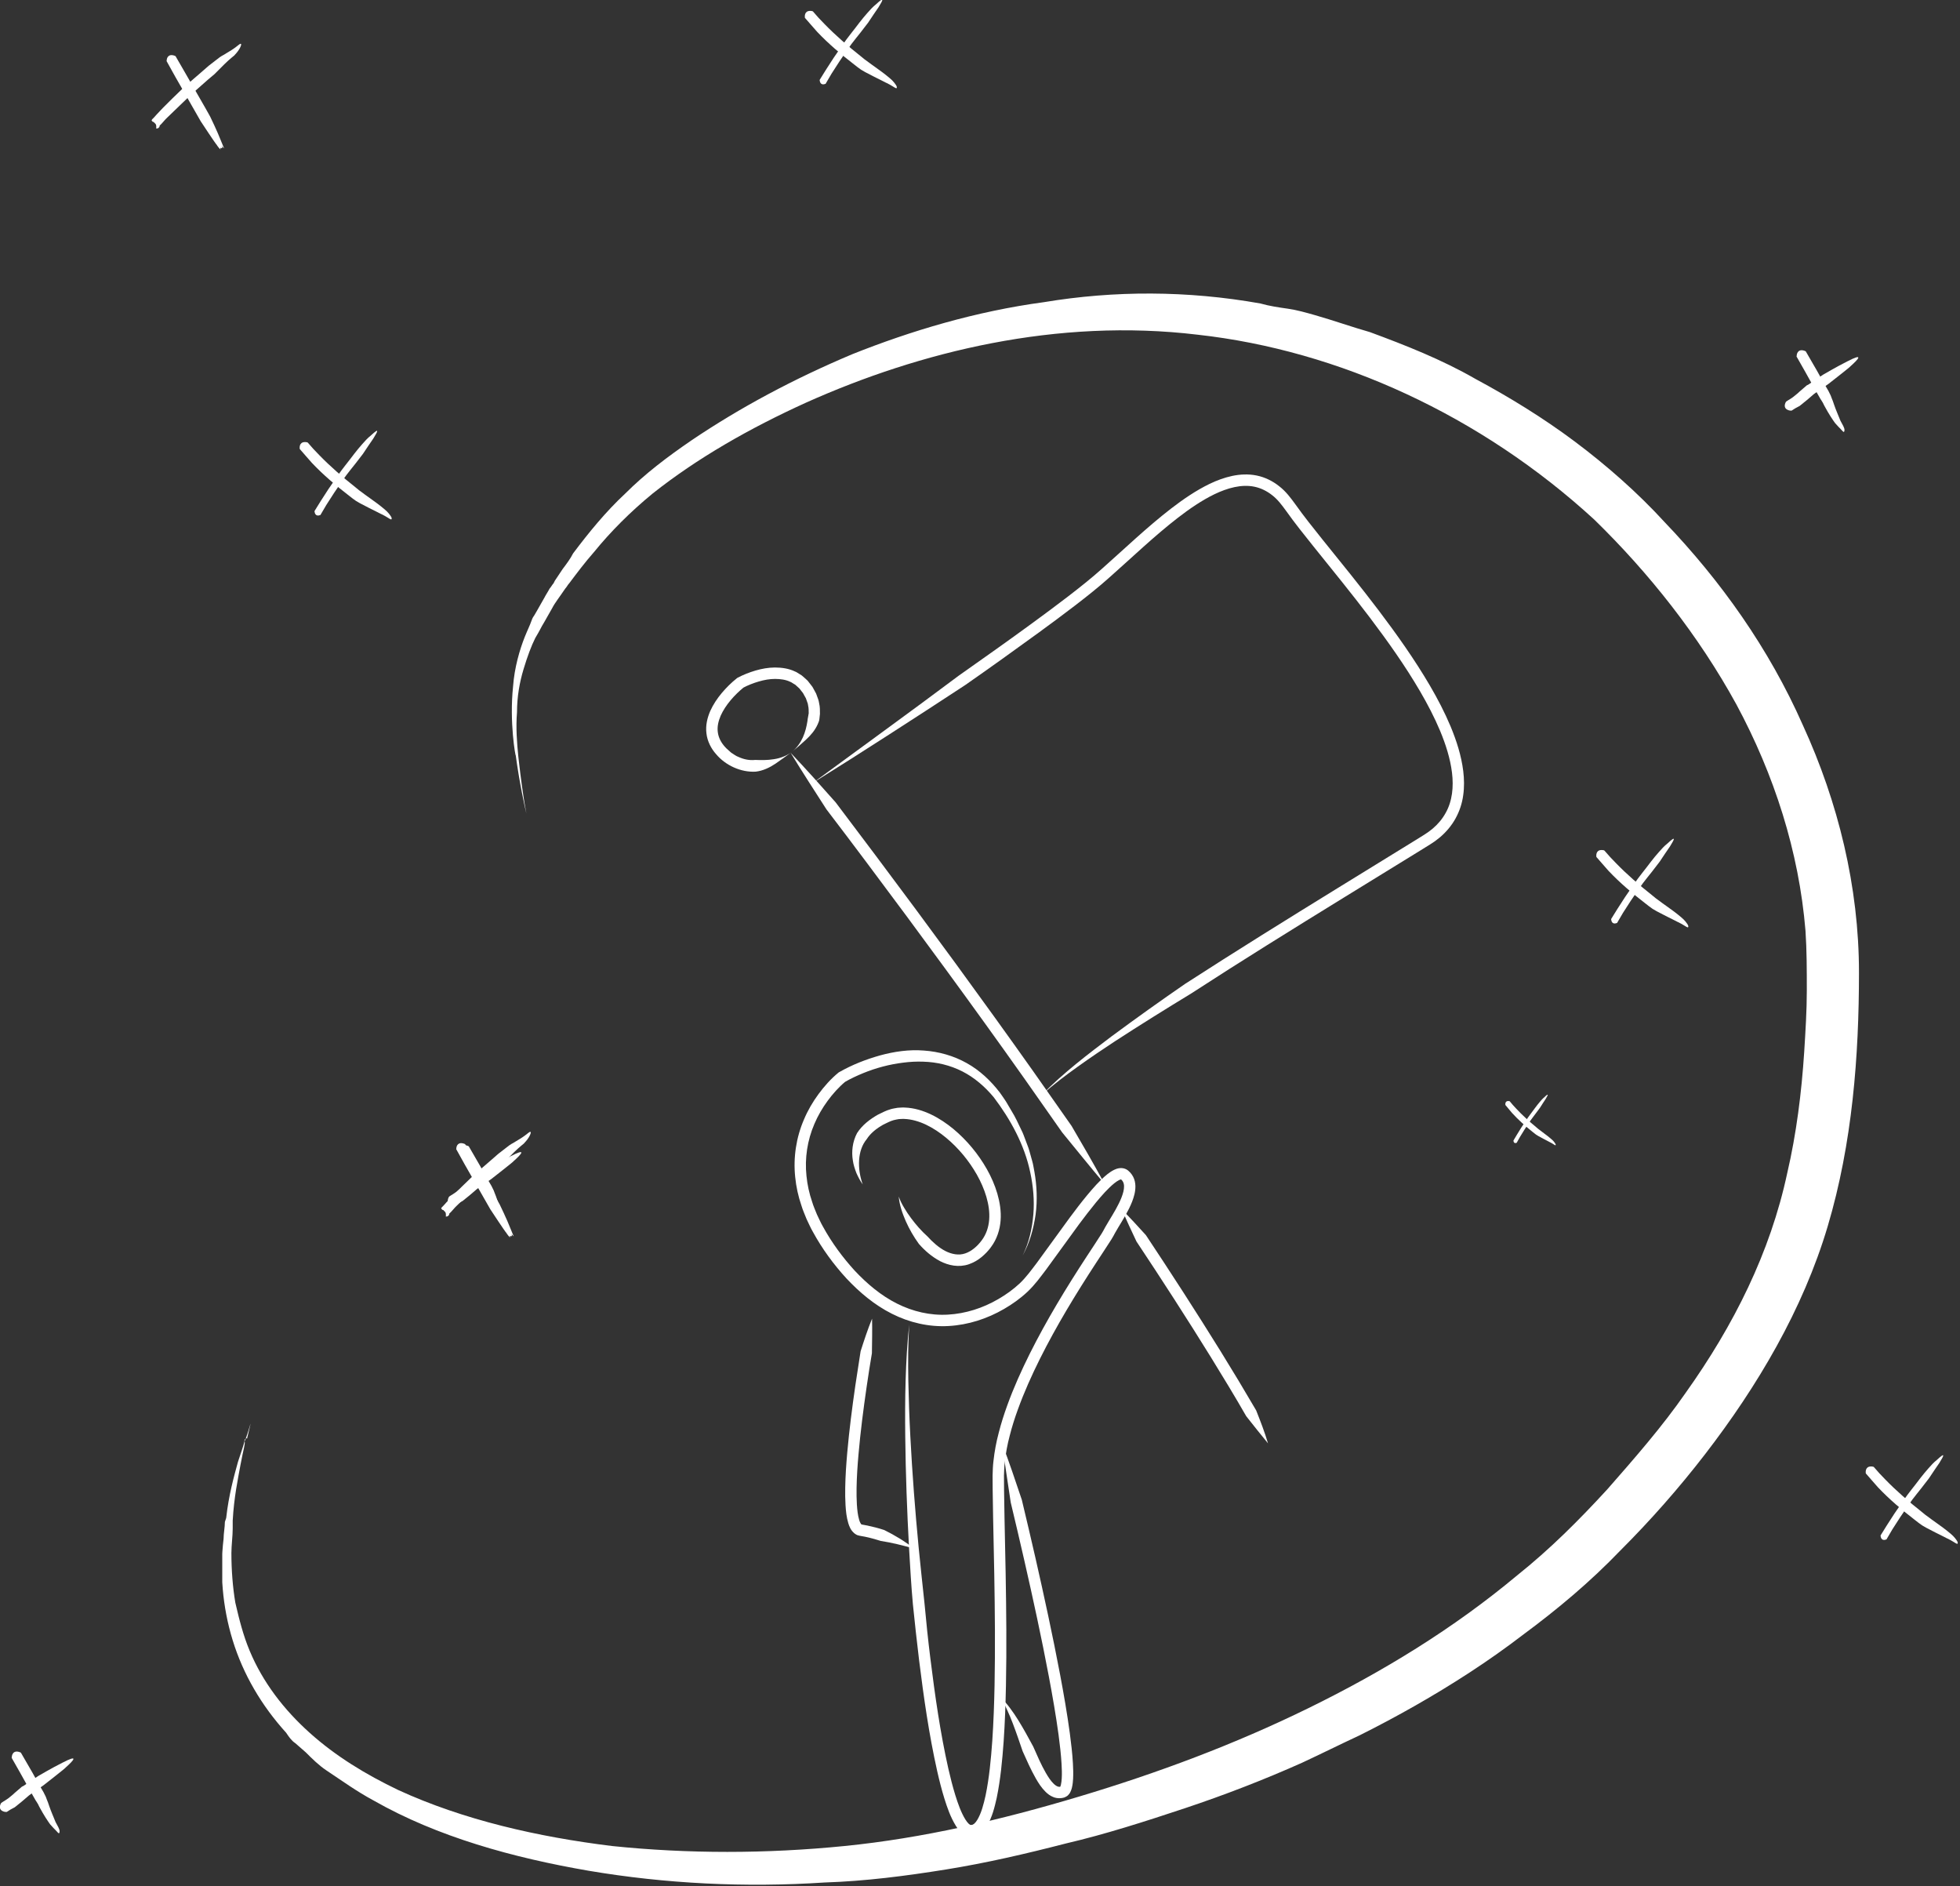 <svg width="582" height="560" viewBox="0 0 582 560" fill="none" xmlns="http://www.w3.org/2000/svg">
<rect x="0" y="0" width="582" height="560" fill="#333333" stroke="none"/>
<g clip-path="url(#clip0)">
<path d="M72.585 427.838C72.585 427.451 72.585 427.451 72.972 427.065C74.134 423.973 75.296 418.95 73.359 427.065C72.972 426.678 72.972 427.451 72.585 427.838C72.972 428.224 72.198 430.543 71.423 434.794C70.648 439.044 69.487 444.455 69.1 451.41C69.1 451.797 69.1 452.183 69.1 452.57V453.729C69.1 456.048 68.712 458.753 68.712 461.071C68.712 466.095 69.1 471.119 69.874 475.756C71.036 480.78 72.198 485.417 74.134 490.054C78.006 499.329 84.202 507.444 91.947 514.4C99.692 521.356 108.599 526.766 118.28 531.403C137.643 540.291 159.716 545.315 181.79 548.02C204.25 550.339 227.485 550.339 250.72 548.02C273.955 545.701 297.19 540.291 320.425 533.335C343.66 526.379 366.508 517.878 388.582 507.057C410.655 496.237 431.566 483.485 450.542 467.641C460.223 459.912 468.743 451.41 477.262 442.136C485.394 432.861 493.527 423.587 500.497 413.539C514.825 393.445 525.668 371.804 530.703 348.231C533.413 336.638 534.962 324.272 535.737 312.293C536.124 306.11 536.511 299.927 536.511 294.13C536.511 287.947 536.511 282.151 536.124 276.354C534.188 252.781 526.83 229.981 515.6 209.114C504.37 188.633 489.654 170.084 473.39 154.24C439.699 123.325 397.488 104.003 355.665 99.365C313.842 94.342 273.181 104.389 239.49 119.46C222.451 127.189 206.961 136.077 193.794 146.511C187.211 151.921 181.402 157.718 176.368 163.901C173.657 166.992 171.334 170.084 169.01 173.175C168.623 173.561 168.236 174.334 167.849 174.721C166.3 177.039 164.751 178.972 163.976 180.517C162.04 183.995 160.878 185.928 160.878 185.928C160.878 185.928 160.103 187.473 158.942 189.405C157.78 191.724 156.618 194.816 155.456 198.68C154.295 202.544 153.52 206.795 153.52 211.432C153.133 216.07 153.52 220.707 153.907 224.571C155.456 238.483 156.618 242.734 156.231 241.188C155.844 239.642 154.295 232.686 153.133 224.185C153.133 224.958 151.197 214.524 152.358 203.704C152.746 198.294 154.295 192.883 155.844 189.019C156.618 187.087 157.393 185.541 157.78 184.382C158.167 183.222 158.554 182.836 158.554 182.836C158.554 182.836 159.716 180.904 161.653 177.426C162.04 176.653 162.814 175.494 163.202 174.721C163.589 174.334 163.976 173.561 164.363 173.175L164.751 172.402C165.525 171.243 166.3 170.084 167.074 168.924C168.236 167.378 169.398 165.833 170.172 164.287C174.819 158.104 179.853 151.921 185.662 146.511C191.471 140.714 198.054 135.691 205.412 130.667C219.74 121.006 235.617 112.504 253.044 105.162C270.47 98.206 289.833 92.409 309.97 89.704C330.881 86.227 352.567 86.227 374.253 90.091C376.964 90.864 379.675 91.25 382.386 91.637C385.096 92.023 387.807 92.796 390.518 93.569C395.939 95.115 401.361 97.047 406.782 98.593C417.238 102.457 428.081 106.708 438.15 112.504C448.218 117.914 458.287 124.097 467.581 131.053C476.875 138.009 486.169 146.124 494.301 155.012C510.953 172.402 525.281 192.497 535.35 215.297C545.805 238.097 552.002 263.215 552.002 288.72C552.002 313.452 550.065 339.343 542.707 364.075C535.35 388.807 521.796 411.607 506.306 431.702C498.561 441.749 490.041 451.41 481.135 460.298C472.228 469.573 462.547 477.688 452.091 485.417C442.022 493.146 431.179 500.102 420.336 506.285C414.915 509.376 409.106 512.468 403.684 515.173C397.876 517.878 392.454 520.583 386.645 523.288C375.415 528.312 363.41 532.949 351.793 536.813C340.175 540.678 328.17 544.542 316.553 547.247C304.548 550.339 292.931 553.044 280.926 554.976C268.921 556.908 256.916 558.454 244.911 558.84C221.289 560.386 197.667 559.227 174.819 555.362C152.358 551.498 129.898 545.315 110.923 534.495C105.888 531.789 101.629 528.698 96.982 525.607C94.658 524.061 92.722 522.129 90.786 520.196L87.688 517.491C86.526 516.718 85.751 515.559 84.977 514.4C77.619 506.285 72.198 497.01 69.1 486.963C66.001 476.915 65.227 466.481 66.389 456.821C66.389 455.275 66.776 453.343 66.776 451.797L67.163 450.638C67.938 443.682 69.487 438.272 70.648 434.021C71.81 430.543 72.585 428.224 72.585 427.838Z" fill="white"/>
<path d="M303.676 372.682C305.57 368.885 306.483 364.681 306.844 360.511C307.182 356.319 306.799 352.103 305.919 348.024C304.206 339.831 300.047 332.282 295.076 325.728C292.449 322.575 289.327 319.874 285.743 318.055C282.158 316.236 278.19 315.286 274.178 315.173C272.171 315.094 270.153 315.207 268.147 315.467C266.141 315.716 264.134 316.1 262.162 316.62C260.189 317.14 258.239 317.784 256.345 318.563C254.463 319.332 252.547 320.225 250.878 321.196L251.036 321.083C249.131 322.654 247.283 324.711 245.738 326.824C244.171 328.96 242.841 331.254 241.816 333.672C239.73 338.509 238.919 343.843 239.471 349.075C239.73 351.697 240.294 354.296 241.162 356.804C241.534 358.081 242.097 359.291 242.582 360.534C243.18 361.732 243.687 362.975 244.363 364.127C246.933 368.828 250.168 373.235 253.798 377.213C257.472 381.123 261.621 384.615 266.332 386.977C271.033 389.35 276.263 390.571 281.493 390.265C286.712 389.972 291.863 388.322 296.428 385.655C298.717 384.333 300.892 382.773 302.786 380.999C304.623 379.27 306.258 377.032 307.903 374.863L317.665 361.449C319.322 359.212 321.013 356.997 322.805 354.827C324.62 352.668 326.434 350.521 328.79 348.6C329.399 348.126 330.041 347.662 330.853 347.267C331.27 347.075 331.721 346.894 332.296 346.804C332.859 346.713 333.592 346.736 334.268 347.052C334.438 347.12 334.595 347.222 334.742 347.323L334.967 347.482L335.103 347.606C335.272 347.775 335.463 347.922 335.621 348.103C335.948 348.465 336.23 348.872 336.467 349.312C336.929 350.194 337.12 351.166 337.143 352.047C337.177 353.832 336.692 355.347 336.162 356.748C335.61 358.149 334.945 359.438 334.246 360.681C333.547 361.924 332.814 363.121 332.104 364.297C331.755 364.884 331.405 365.472 331.09 366.037L330.616 366.918C330.413 367.303 330.222 367.608 330.03 367.913C328.508 370.32 326.976 372.58 325.476 374.897C319.446 384.129 313.72 393.543 308.805 403.363C306.359 408.267 304.105 413.273 302.256 418.392C301.32 420.946 300.498 423.546 299.833 426.167C299.134 428.778 298.649 431.433 298.356 434.078C298.187 435.4 298.164 436.722 298.119 438.044L298.142 442.18L298.277 450.475L298.615 467.087C298.807 478.172 298.931 489.258 298.705 500.367C298.593 505.927 298.401 511.475 298.018 517.046C297.612 522.606 297.105 528.177 295.955 533.76C295.312 536.54 294.681 539.342 293.024 542.122C292.607 542.812 292.066 543.501 291.322 544.111C290.601 544.721 289.519 545.23 288.403 545.219C287.084 545.219 286.081 544.552 285.393 543.953C284.728 543.32 284.221 542.665 283.815 541.998C282.192 539.342 281.29 536.653 280.433 533.952C279.599 531.251 278.912 528.528 278.292 525.793C275.846 514.877 274.29 503.87 272.915 492.852C272.261 487.337 271.63 481.822 271.078 476.297C270.57 470.771 270.266 465.222 269.939 459.685C269.331 448.61 268.925 437.524 268.801 426.427C268.744 420.879 268.744 415.341 268.913 409.793C269.094 404.256 269.342 398.707 270.018 393.204C269.612 398.73 269.624 404.267 269.714 409.793C269.827 415.319 270.018 420.856 270.311 426.371C270.886 437.423 271.731 448.452 272.791 459.459C273.31 464.962 273.952 470.454 274.516 475.946C275.023 481.45 275.587 486.942 276.274 492.422C277.638 503.373 279.194 514.323 281.594 525.025C282.203 527.691 282.879 530.347 283.669 532.924C284.469 535.478 285.382 538.077 286.667 540.156C286.982 540.676 287.343 541.105 287.67 541.433C288.02 541.727 288.256 541.828 288.346 541.817C288.842 541.851 289.564 541.297 290.172 540.292C291.39 538.303 292.077 535.624 292.652 533.037C293.746 527.759 294.253 522.278 294.647 516.798C295.019 511.317 295.211 505.802 295.324 500.288C295.538 489.247 295.425 478.195 295.234 467.132L294.895 450.531L294.76 442.214L294.738 438.044C294.783 436.598 294.817 435.151 294.997 433.727C295.312 430.868 295.831 428.066 296.564 425.331C297.263 422.585 298.119 419.895 299.077 417.251C300.982 411.962 303.293 406.855 305.784 401.848C310.789 391.859 316.583 382.332 322.658 373.043C324.169 370.727 325.736 368.399 327.167 366.127C327.336 365.845 327.517 365.562 327.629 365.336L328.137 364.387C328.497 363.743 328.858 363.144 329.219 362.545C329.94 361.347 330.65 360.195 331.304 359.019C331.958 357.855 332.555 356.669 333.017 355.494C333.468 354.33 333.806 353.121 333.773 352.126C333.761 351.629 333.66 351.211 333.479 350.86C333.389 350.691 333.277 350.521 333.141 350.374C333.085 350.295 332.983 350.228 332.916 350.148L332.859 350.092L332.871 350.103C332.882 350.103 332.882 350.103 332.893 350.115C332.95 350.137 332.961 350.115 332.848 350.126C332.735 350.137 332.533 350.216 332.33 350.307C331.89 350.521 331.405 350.849 330.921 351.233C328.982 352.804 327.178 354.883 325.443 356.963C323.718 359.065 322.05 361.246 320.404 363.449L310.642 376.874C308.952 379.089 307.328 381.372 305.13 383.451C302.989 385.463 300.644 387.135 298.142 388.582C293.171 391.475 287.512 393.317 281.696 393.644C275.868 393.995 269.996 392.616 264.844 390.006C259.659 387.406 255.218 383.643 251.34 379.519C247.508 375.326 244.149 370.761 241.41 365.743C240.688 364.511 240.136 363.189 239.505 361.901C238.986 360.568 238.378 359.257 237.972 357.878C237.036 355.155 236.405 352.307 236.123 349.414C235.515 343.639 236.416 337.673 238.727 332.339C239.854 329.661 241.32 327.141 243.033 324.813C244.769 322.473 246.618 320.36 248.985 318.405L249.052 318.349L249.142 318.304C253.054 316.077 257.055 314.518 261.294 313.32C265.509 312.167 269.928 311.512 274.369 311.873C278.799 312.179 283.195 313.422 287.073 315.603C290.962 317.772 294.23 320.869 296.879 324.327C297.511 325.219 298.142 326.112 298.728 327.016L300.362 329.796C301.512 331.616 302.38 333.593 303.316 335.526C303.812 336.475 304.15 337.503 304.533 338.509C304.894 339.526 305.333 340.509 305.626 341.537L306.494 344.645C306.81 345.673 306.923 346.747 307.148 347.798C307.903 352.024 308.061 356.352 307.509 360.59C306.889 364.794 305.75 368.975 303.676 372.682Z" fill="white"/>
<path d="M258.949 391.463C259.028 394.91 258.949 398.311 258.904 401.724C258.329 405.047 257.833 408.369 257.337 411.703C256.368 418.359 255.511 425.037 254.925 431.716C254.632 435.05 254.406 438.395 254.35 441.706C254.327 443.367 254.339 445.017 254.44 446.633C254.541 448.237 254.722 449.876 255.128 451.221C255.308 451.887 255.669 452.475 255.804 452.543C255.917 452.565 255.578 452.52 256.221 452.633L257.517 452.871C259.231 453.232 260.921 453.662 262.578 454.215C265.723 455.775 268.699 457.549 271.382 459.707C268.09 458.769 264.81 457.956 261.541 457.447C259.986 456.973 258.419 456.509 256.841 456.193L255.657 455.978C255.443 455.933 255.342 455.944 254.823 455.797C254.406 455.696 254.034 455.447 253.73 455.221C252.546 454.215 252.219 453.153 251.904 452.226C251.34 450.339 251.182 448.588 251.07 446.825C250.968 445.073 250.946 443.344 250.98 441.626C251.036 438.191 251.273 434.79 251.566 431.399C252.163 424.619 253.031 417.895 254 411.194L255.545 401.148C256.582 397.916 257.641 394.661 258.949 391.463Z" fill="white"/>
<path d="M296.936 503.666C299.088 505.712 300.824 508.209 302.402 510.729C303.981 513.272 305.39 515.893 306.799 518.481C307.982 521.159 309.132 523.849 310.53 526.279C311.217 527.476 311.984 528.652 312.829 529.477C313.246 529.906 313.686 530.2 314.046 530.336C314.407 530.471 314.7 530.471 315.05 530.369C314.926 530.358 314.813 530.528 314.813 530.482C314.802 530.482 314.802 530.505 314.802 530.505C314.813 530.471 314.824 530.437 314.835 530.415C314.869 530.381 314.903 530.268 314.937 530.143C314.971 530.042 315.016 529.917 315.038 529.77C315.174 529.228 315.23 528.539 315.275 527.872C315.354 526.516 315.298 525.081 315.219 523.657C315.05 520.798 314.711 517.894 314.328 515.001C313.539 509.215 312.525 503.44 311.443 497.677C309.267 486.15 306.765 474.658 304.15 463.199C302.842 457.47 301.501 451.74 300.126 446.022C299.258 440.18 298.345 434.349 297.556 428.484C299.652 434.021 301.535 439.626 303.417 445.231C304.792 450.96 306.133 456.69 307.452 462.442C310.067 473.935 312.57 485.45 314.768 497.055C315.861 502.853 316.876 508.672 317.676 514.56C318.059 517.509 318.42 520.459 318.589 523.465C318.679 524.968 318.724 526.493 318.645 528.064C318.589 528.866 318.533 529.657 318.33 530.539C318.296 530.754 318.217 530.98 318.138 531.228C318.059 531.466 317.98 531.692 317.834 531.974L317.62 532.37C317.518 532.517 317.383 532.675 317.259 532.81C317.056 533.093 316.571 533.387 316.143 533.567C315.095 533.929 313.844 533.906 312.84 533.511C311.826 533.127 311.059 532.517 310.451 531.906C309.199 530.663 308.365 529.318 307.588 527.985C306.066 525.295 304.871 522.583 303.665 519.883C302.707 517.08 301.771 514.311 300.723 511.577C300.204 510.209 299.652 508.865 299.021 507.542C298.435 506.198 297.77 504.898 296.936 503.666Z" fill="white"/>
<path d="M234.77 223.48C239.335 228.294 243.753 233.233 248.138 238.194L260.053 254.015C267.977 264.581 275.845 275.192 283.645 285.859C291.434 296.527 299.166 307.24 306.798 318.021L318.182 334.237C321.541 339.955 324.867 345.685 328.023 351.516C323.739 346.453 319.603 341.289 315.398 336.17L304.025 319.976C296.405 309.206 288.683 298.505 280.895 287.86C273.106 277.203 265.249 266.603 257.336 256.049C253.368 250.783 249.423 245.494 245.399 240.262C241.837 234.702 238.219 229.165 234.77 223.48Z" fill="white"/>
<path d="M376.516 428.472C374.295 425.794 372.176 423.093 370.045 420.404C368.366 417.443 366.619 414.539 364.872 411.612C361.366 405.781 357.782 399.995 354.141 394.243C350.511 388.48 346.803 382.773 343.083 377.066L337.458 368.546C335.993 365.427 334.516 362.319 333.175 359.11C335.632 361.562 337.943 364.116 340.265 366.67L345.901 375.213C349.632 380.931 353.352 386.66 356.993 392.435C360.645 398.198 364.252 404.007 367.769 409.86L372.999 418.686C374.272 421.907 375.535 425.127 376.516 428.472Z" fill="white"/>
<path d="M235.165 223.198C233.575 224.362 231.997 225.526 230.284 226.701C228.571 227.843 226.587 228.826 224.389 229.075C219.97 229.323 215.416 227.199 212.632 223.876C211.167 222.238 210.028 220.057 209.769 217.706C209.465 215.356 210.039 213.062 210.896 211.073C211.798 209.084 212.993 207.321 214.323 205.728C215.687 204.123 217.096 202.71 218.798 201.354L218.888 201.275L218.989 201.219C220.77 200.269 222.484 199.614 224.332 199.06C226.17 198.529 228.086 198.167 230.081 198.156C232.054 198.167 234.139 198.416 236.044 199.331C236.54 199.501 236.957 199.84 237.408 200.1L238.073 200.518C238.287 200.676 238.467 200.857 238.67 201.027C239.054 201.377 239.459 201.716 239.82 202.077L240.767 203.287L241.24 203.897L241.612 204.564L242.334 205.897C242.525 206.372 242.694 206.869 242.864 207.344C242.942 207.592 243.044 207.829 243.1 208.078L243.247 208.847C243.495 209.864 243.472 210.915 243.472 211.954C243.405 212.463 243.348 212.983 243.303 213.502C243.258 214.022 243.021 214.485 242.83 214.96C242.007 216.836 240.677 218.339 239.302 219.605C237.926 220.893 236.551 222.057 235.165 223.198ZM235.165 223.198C236.562 222.068 237.645 220.565 238.389 218.938C239.121 217.311 239.527 215.604 239.764 214.033C239.82 213.231 240.046 212.519 240.136 211.751C240.113 210.994 240.158 210.236 239.967 209.491L239.876 208.926C239.831 208.745 239.752 208.564 239.685 208.383L239.302 207.298L238.727 206.27L238.445 205.75L238.084 205.298L237.374 204.383C237.104 204.123 236.81 203.886 236.54 203.626C236.393 203.501 236.269 203.366 236.123 203.253L235.638 202.97C235.311 202.801 235.029 202.53 234.669 202.416C233.316 201.75 231.738 201.558 230.149 201.546C228.548 201.546 226.902 201.84 225.302 202.315C223.712 202.778 222.067 203.422 220.669 204.168L220.872 204.032C218.088 206.304 215.45 209.253 214.007 212.44C213.32 214.045 212.925 215.717 213.139 217.299C213.32 218.881 214.064 220.362 215.202 221.639C215.461 221.978 215.799 222.26 216.126 222.554C216.453 222.848 216.769 223.153 217.096 223.424C217.828 223.865 218.493 224.43 219.294 224.712C220.815 225.413 222.518 225.786 224.253 225.594C225.967 225.662 227.849 225.696 229.777 225.379C231.693 225.097 233.598 224.385 235.165 223.198Z" fill="white"/>
<path d="M309.537 324.835C315.816 318.462 322.962 313.015 330.097 307.636C337.289 302.324 344.559 297.126 351.92 292.063C366.923 282.368 382.084 272.954 397.278 263.597L420.059 249.573L422.9 247.811L424.196 246.94L425.413 245.991C426.98 244.669 428.299 243.098 429.268 241.335C431.263 237.821 431.669 233.538 431.151 229.357C430.632 225.142 429.291 220.983 427.622 216.96C425.932 212.937 423.891 209.027 421.671 205.219C417.218 197.602 412.067 190.359 406.713 183.273C401.347 176.188 395.711 169.294 390.109 162.322C387.314 158.83 384.507 155.349 381.869 151.632C380.584 149.869 379.367 148.241 377.755 147.01C376.188 145.767 374.407 144.885 372.491 144.49C368.647 143.687 364.466 144.874 360.644 146.705C356.801 148.569 353.182 151.067 349.71 153.745C342.756 159.135 336.331 165.305 329.624 171.249C326.287 174.255 322.714 177.069 319.175 179.793C315.613 182.516 312.028 185.183 308.41 187.816C301.173 193.071 293.925 198.28 286.599 203.377C279.137 208.281 271.641 213.14 264.145 217.966C256.649 222.814 249.108 227.583 241.533 232.306C255.916 221.729 270.389 211.287 284.66 200.597C291.942 195.455 299.235 190.336 306.415 185.07C310.011 182.448 313.584 179.793 317.112 177.092C320.64 174.368 324.078 171.667 327.381 168.695C334.02 162.808 340.49 156.592 347.648 151.044C351.232 148.287 354.997 145.676 359.179 143.642C361.276 142.636 363.496 141.8 365.852 141.292C368.197 140.794 370.71 140.659 373.167 141.167C375.625 141.664 377.936 142.817 379.852 144.354C381.802 145.846 383.29 147.846 384.62 149.677C387.145 153.248 389.951 156.717 392.724 160.197C398.315 167.136 403.974 174.074 409.384 181.216C414.795 188.37 420.003 195.704 424.579 203.501C426.856 207.4 428.964 211.423 430.734 215.638C432.481 219.853 433.924 224.271 434.498 228.939C434.78 231.267 434.825 233.674 434.487 236.058C434.171 238.454 433.394 240.815 432.21 242.963C431.027 245.11 429.415 247.008 427.577 248.568L426.157 249.675L424.669 250.67L421.829 252.432L399.037 266.456C383.853 275.813 368.693 285.193 353.757 294.9C346.149 299.533 338.585 304.234 331.112 309.093L325.555 312.8C323.695 314.032 321.902 315.343 320.076 316.62C316.447 319.207 312.907 321.908 309.537 324.835Z" fill="white"/>
<path d="M256.175 351.617C255.443 350.589 254.845 349.459 254.316 348.272C253.853 347.075 253.425 345.82 253.245 344.498C252.805 341.876 253.132 338.938 254.496 336.373C256.063 333.932 258.351 332.237 260.684 330.904C261.902 330.327 263.029 329.683 264.46 329.288C265.148 329.073 265.858 328.994 266.557 328.858C267.256 328.836 267.977 328.734 268.665 328.79C271.471 328.892 274.12 329.717 276.521 330.87C278.922 332.022 281.109 333.514 283.127 335.175C287.128 338.52 290.476 342.566 293.057 347.108C294.331 349.38 295.402 351.798 296.146 354.341C296.879 356.883 297.329 359.584 297.115 362.342C296.912 365.088 295.999 367.902 294.286 370.184C293.891 370.794 293.407 371.246 292.967 371.778C292.482 372.264 291.987 372.761 291.434 373.201C290.352 374.106 289.056 374.84 287.647 375.326C286.227 375.812 284.671 375.914 283.206 375.71C281.74 375.507 280.365 375.01 279.125 374.377C276.657 373.055 274.616 371.269 272.869 369.291C271.314 367.156 270.017 364.896 268.969 362.545C267.955 360.195 267.075 357.731 266.873 355.2C267.267 356.398 267.853 357.494 268.484 358.556C269.116 359.618 269.792 360.647 270.536 361.63C272.001 363.596 273.602 365.438 275.372 367.02C276.961 368.76 278.708 370.331 280.669 371.36C282.619 372.354 284.705 372.749 286.599 372.094C288.481 371.472 290.239 369.958 291.558 368.15C292.843 366.421 293.553 364.308 293.722 362.082C293.903 359.844 293.542 357.528 292.888 355.279C292.223 353.03 291.265 350.838 290.093 348.758C287.737 344.6 284.615 340.825 280.951 337.774C277.322 334.768 272.959 332.361 268.552 332.169C268 332.124 267.47 332.214 266.929 332.214C266.41 332.327 265.869 332.373 265.362 332.531C264.37 332.791 263.311 333.378 262.274 333.864C260.29 334.983 258.497 336.384 257.348 338.192C254.586 341.526 254.507 346.928 256.175 351.617Z" fill="white"/>
<g clip-path="url(#clip1)">
<path d="M135.5 341.2C135.5 341.1 135.4 341.1 135.5 341C135.5 340.2 136 338.8 138 339.6C138 339.6 138.2 339.7 138.2 339.8L140.8 344.3L147 355.1L148.4 357.6C148.4 357.6 150.5 361.9 151.7 365C152 365.7 152.2 366.2 152.4 366.7L152.5 366.9V367C152.4 366.9 152.3 366.8 152.2 366.7C152 366.5 151.9 366.4 151.8 366.3C151.8 366.3 151.7 366.2 151.8 366.3C151.8 366.3 151.8 366.4 151.9 366.4C151.9 366.5 151.9 366.5 152 366.6C152 366.7 152 366.8 152 366.8C152 366.9 151.9 367 151.8 367C151.7 367 151.5 366.9 151.4 366.9C151.4 367.1 151.5 367.3 151.5 367.4C151.6 367.5 151.3 367.2 151 366.9C150.8 366.6 150.5 366.3 150.3 365.9C150.4 366.3 145.6 359 145.6 359L144.4 356.9L138 345.7L135.5 341.2Z" fill="white"/>
<path d="M133.1 360.9C133 361 133 361.1 132.8 361.1C132.7 361.1 132.6 361.1 132.4 361.2C132.4 361.1 132.4 360.8 132.4 360.5C132.4 360.2 132.3 359.8 132 359.6L131.8 359.4C131.7 359.3 131.7 359.3 131.7 359.3C131.7 359.2 131.6 359.2 131.5 359.2C131.4 359.2 131.3 359.1 131.1 358.9V358.8L131 358.7C131 358.6 131.2 358.5 131.2 358.4L131.7 357.9L132.6 356.9C133.2 356.2 133.8 355.7 134.4 355C136.2 353.2 138 351.4 139.9 349.6C141.8 347.8 143.8 346.2 145.7 344.5L148 342.5C148 342.5 148.9 341.8 150.2 340.8C150.8 340.3 151.6 339.7 152.4 339.3C153.2 338.8 153.9 338.4 154.7 337.9C155.8 337.2 156.5 336.6 156.9 336.3C157.3 336 157.5 335.9 157.6 336.1C157.7 336.5 157 338 155.7 339.3C155.8 339.3 155.4 339.6 154.8 340.1C154.2 340.6 153.4 341.3 152.7 342C151.2 343.5 149.7 345 149.7 345L147.8 346.6C145.9 348.3 143.9 350 142.1 351.7C140.3 353.4 138.5 355.2 136.6 357C136 357.6 135.3 358.2 134.8 358.8L134 359.7L133.6 360.1C133.5 360.2 133.5 360.2 133.4 360.3C133.4 360.6 133.3 360.8 133.1 360.9Z" fill="white"/>
<g clip-path="url(#clip2)">
<path d="M136.5 341.9C136.5 341.8 136.4 341.8 136.5 341.7C136.5 340.9 137 339.4 139 340.2L139.2 340.3L141.8 344.8C143 346.8 144 348.8 145.2 350.8C145.7 351.6 146.2 352.5 146.6 353.4C146.6 353.4 146.7 353.7 146.9 354.2C147.1 354.7 147.4 355.4 147.6 356.1C148.1 357.6 148.9 359.4 149.5 360.9C150.1 362 150.7 363 150.7 363.6C150.7 364.2 150.5 364.3 150.4 364.2C150.2 364.1 150 363.8 149.6 363.4C149.2 363 148.7 362.5 148 361.7C148.1 361.9 146.8 360.1 145.7 358.2C145.2 357.3 144.6 356.3 144.3 355.6C143.9 354.9 143.6 354.5 143.6 354.5C143.2 353.8 142.8 353.1 142.4 352.4C141.3 350.4 140.1 348.3 139 346.3L136.5 341.9Z" fill="white"/>
<path d="M135 357.9C134.9 357.9 134.9 357.9 134.8 357.9C134.4 357.9 134 357.8 133.5 357.5C133.1 357.2 132.7 356.6 133.2 355.5C133.2 355.5 133.3 355.3 133.4 355.2C133.8 354.9 134.2 354.7 134.5 354.5C134.8 354.3 135.1 354.1 135.4 353.9C136 353.4 136.7 352.9 137.3 352.3C138 351.7 138.7 351.1 139.5 350.4C140 350.2 140.4 349.9 140.8 349.6L142 348.8L144.4 347.2C144.4 347.2 148.5 344.8 151.5 343.3C156.5 340.7 155 342.5 152.4 344.8C152.7 344.7 145.9 350 145.9 350L143.9 351.4L142.7 352.2C142.3 352.5 142 352.7 141.6 353C140.9 353.6 140.2 354.2 139.5 354.8C138.8 355.4 138.1 355.9 137.4 356.5C137 356.7 136.5 357 136.1 357.2L135 357.9Z" fill="white"/>
</g>
</g>
<g clip-path="url(#clip3)">
<path d="M89.1 133.4C89 133.3 89 133.3 89 133.2C88.9 132.4 89.1 130.9 91.2 131.3L91.4 131.4C92.5 132.7 93.6 133.9 94.8 135.1C98.1 138.5 101.8 141.7 105.6 144.7L106.7 145.6C107.1 145.9 107.4 146.1 107.8 146.4C107.8 146.4 108.7 147.1 110 148C111.3 148.9 112.9 150.1 114.2 151.2C115.3 152.1 115.9 153 116.2 153.5C116.4 154 116.3 154.2 116.1 154.2C115.7 154.1 114.7 153.3 113.2 152.6C113.3 152.7 111.5 151.7 109.6 150.8C108.6 150.3 107.7 149.8 106.9 149.4C106.2 149 105.7 148.7 105.7 148.7C105 148.2 104.3 147.7 103.7 147.2C99.8 144.2 96 141 92.6 137.4C91.4 136 90.2 134.7 89.1 133.4Z" fill="white"/>
<path d="M95.2 152.8C95.2 152.8 95.2 152.9 95.1 152.9C94.6 153.1 93.6 153.3 93.4 151.9C93.4 151.9 93.4 151.8 93.4 151.7L95.2 148.8C96.7 146.4 98.3 144 100 141.6C101.6 139.2 103.5 137 105.2 134.7L106.4 133.2C106.4 133.2 106.9 132.6 107.6 131.8C108.3 131 109.2 130 110.1 129.3C111.5 128 112 127.7 112 128C112 128.3 111.5 129.1 110.9 130.1C111 130 110.2 131.1 109.4 132.3C108.6 133.5 107.8 134.7 107.8 134.7L106.8 136C105.1 138.3 103.2 140.4 101.6 142.8C100 145.1 98.4 147.5 96.9 149.9L95.2 152.8Z" fill="white"/>
</g>
<g clip-path="url(#clip4)">
<path d="M533.5 105.9C533.5 105.8 533.4 105.8 533.5 105.7C533.5 104.9 534 103.4 536 104.2L536.2 104.3L538.8 108.8C540 110.8 541 112.8 542.2 114.8C542.7 115.6 543.2 116.5 543.6 117.4C543.6 117.4 543.7 117.7 543.9 118.2C544.1 118.7 544.4 119.4 544.6 120.1C545.1 121.6 545.9 123.4 546.5 124.9C547.1 126 547.7 127 547.7 127.6C547.7 128.2 547.5 128.3 547.4 128.2C547.2 128.1 547 127.8 546.6 127.4C546.2 127 545.7 126.5 545 125.7C545.1 125.9 543.8 124.1 542.7 122.2C542.2 121.3 541.6 120.3 541.3 119.6C540.9 118.9 540.6 118.5 540.6 118.5C540.2 117.8 539.8 117.1 539.4 116.4C538.3 114.4 537.1 112.3 536 110.3L533.5 105.9Z" fill="white"/>
<path d="M532 121.9C531.9 121.9 531.9 121.9 531.8 121.9C531.4 121.9 531 121.8 530.5 121.5C530.1 121.2 529.7 120.6 530.2 119.5C530.2 119.5 530.3 119.3 530.4 119.2C530.8 118.9 531.2 118.7 531.5 118.5C531.8 118.3 532.1 118.1 532.4 117.9C533 117.4 533.7 116.9 534.3 116.3C535 115.7 535.7 115.1 536.5 114.4C537 114.2 537.4 113.9 537.8 113.6L539 112.8L541.4 111.2C541.4 111.2 545.5 108.8 548.5 107.3C553.5 104.7 552 106.5 549.4 108.8C549.7 108.7 542.9 114 542.9 114L540.9 115.4L539.7 116.2C539.3 116.5 539 116.7 538.6 117C537.9 117.6 537.2 118.2 536.5 118.8C535.8 119.4 535.1 119.9 534.4 120.5C534 120.7 533.5 121 533.1 121.2L532 121.9Z" fill="white"/>
</g>
<path d="M474.12 254.507C474.02 254.407 474.02 254.407 474.02 254.307C473.92 253.507 474.12 252.007 476.22 252.407L476.42 252.507C477.52 253.807 478.62 255.007 479.82 256.207C483.12 259.607 486.82 262.807 490.62 265.807L491.72 266.707C492.12 267.007 492.42 267.207 492.82 267.507C492.82 267.507 493.72 268.207 495.02 269.107C496.32 270.007 497.92 271.207 499.22 272.307C500.32 273.207 500.92 274.107 501.22 274.607C501.42 275.107 501.32 275.307 501.12 275.307C500.72 275.207 499.72 274.407 498.22 273.707C498.32 273.807 496.52 272.807 494.62 271.907C493.62 271.407 492.72 270.907 491.92 270.507C491.22 270.107 490.72 269.807 490.72 269.807C490.02 269.307 489.32 268.807 488.72 268.307C484.82 265.307 481.02 262.107 477.62 258.507C476.42 257.107 475.22 255.807 474.12 254.507Z" fill="white"/>
<path d="M480.22 273.907C480.22 273.907 480.22 274.007 480.12 274.007C479.62 274.207 478.62 274.407 478.42 273.007C478.42 273.007 478.42 272.907 478.42 272.807L480.22 269.907C481.72 267.507 483.32 265.107 485.02 262.707C486.62 260.307 488.52 258.107 490.22 255.807L491.42 254.307C491.42 254.307 491.92 253.707 492.62 252.907C493.32 252.107 494.22 251.107 495.12 250.407C496.52 249.107 497.02 248.807 497.02 249.107C497.02 249.407 496.52 250.207 495.92 251.207C496.02 251.107 495.22 252.207 494.42 253.407C493.62 254.607 492.82 255.807 492.82 255.807L491.82 257.107C490.12 259.407 488.22 261.507 486.62 263.907C485.02 266.207 483.42 268.607 481.92 271.007L480.22 273.907Z" fill="white"/>
<g clip-path="url(#clip5)">
<path d="M447.055 328.092C447 328.034 447 328.034 447 327.977C446.946 327.519 447.055 326.66 448.205 326.889L448.314 326.947C448.916 327.691 449.519 328.378 450.176 329.065C451.982 331.011 454.008 332.844 456.088 334.561L456.69 335.076C456.909 335.248 457.073 335.363 457.292 335.534C457.292 335.534 457.785 335.935 458.497 336.45C459.208 336.966 460.084 337.653 460.796 338.282C461.398 338.798 461.727 339.313 461.891 339.599C462 339.885 461.946 340 461.836 340C461.617 339.943 461.07 339.485 460.249 339.084C460.303 339.141 459.318 338.569 458.278 338.053C457.73 337.767 457.238 337.481 456.8 337.252C456.416 337.023 456.143 336.851 456.143 336.851C455.76 336.565 455.376 336.279 455.048 335.992C452.913 334.275 450.832 332.443 448.971 330.382C448.314 329.58 447.657 328.836 447.055 328.092Z" fill="white"/>
<path d="M450.394 339.198C450.394 339.198 450.394 339.256 450.339 339.256C450.065 339.37 449.518 339.485 449.408 338.683C449.408 338.683 449.408 338.626 449.408 338.569L450.394 336.908C451.215 335.534 452.091 334.16 453.021 332.786C453.897 331.412 454.937 330.153 455.868 328.836L456.525 327.977C456.525 327.977 456.799 327.634 457.182 327.176C457.565 326.718 458.058 326.145 458.551 325.744C459.317 325 459.591 324.828 459.591 325C459.591 325.172 459.317 325.63 458.988 326.202C459.043 326.145 458.605 326.775 458.167 327.462C457.729 328.149 457.291 328.836 457.291 328.836L456.744 329.58C455.813 330.897 454.773 332.099 453.897 333.473C453.021 334.79 452.145 336.164 451.324 337.538L450.394 339.198Z" fill="white"/>
</g>
</g>
<path d="M554.12 437.507C554.02 437.407 554.02 437.407 554.02 437.307C553.92 436.507 554.12 435.007 556.22 435.407L556.42 435.507C557.52 436.807 558.62 438.007 559.82 439.207C563.12 442.607 566.82 445.807 570.62 448.807L571.72 449.707C572.12 450.007 572.42 450.207 572.82 450.507C572.82 450.507 573.72 451.207 575.02 452.107C576.32 453.007 577.92 454.207 579.22 455.307C580.32 456.207 580.92 457.107 581.22 457.607C581.42 458.107 581.32 458.307 581.12 458.307C580.72 458.207 579.72 457.407 578.22 456.707C578.32 456.807 576.52 455.807 574.62 454.907C573.62 454.407 572.72 453.907 571.92 453.507C571.22 453.107 570.72 452.807 570.72 452.807C570.02 452.307 569.32 451.807 568.72 451.307C564.82 448.307 561.02 445.107 557.62 441.507C556.42 440.107 555.22 438.807 554.12 437.507Z" fill="white"/>
<path d="M560.22 456.907C560.22 456.907 560.22 457.007 560.12 457.007C559.62 457.207 558.62 457.407 558.42 456.007C558.42 456.007 558.42 455.907 558.42 455.807L560.22 452.907C561.72 450.507 563.32 448.107 565.02 445.707C566.62 443.307 568.52 441.107 570.22 438.807L571.42 437.307C571.42 437.307 571.92 436.707 572.62 435.907C573.32 435.107 574.22 434.107 575.12 433.407C576.52 432.107 577.02 431.807 577.02 432.107C577.02 432.407 576.52 433.207 575.92 434.207C576.02 434.107 575.22 435.207 574.42 436.407C573.62 437.607 572.82 438.807 572.82 438.807L571.82 440.107C570.12 442.407 568.22 444.507 566.62 446.907C565.02 449.207 563.42 451.607 561.92 454.007L560.22 456.907Z" fill="white"/>
<g clip-path="url(#clip6)">
<path d="M239.1 5.4C239 5.3 239 5.3 239 5.2C238.9 4.4 239.1 2.9 241.2 3.3L241.4 3.4C242.5 4.7 243.6 5.9 244.8 7.1C248.1 10.5 251.8 13.7 255.6 16.7L256.7 17.6C257.1 17.9 257.4 18.1 257.8 18.4C257.8 18.4 258.7 19.1 260 20C261.3 20.9 262.9 22.1 264.2 23.2C265.3 24.1 265.9 25 266.2 25.5C266.4 26 266.3 26.2 266.1 26.2C265.7 26.1 264.7 25.3 263.2 24.6C263.3 24.7 261.5 23.7 259.6 22.8C258.6 22.3 257.7 21.8 256.9 21.4C256.2 21 255.7 20.7 255.7 20.7C255 20.2 254.3 19.7 253.7 19.2C249.8 16.2 246 13 242.6 9.4C241.4 8 240.2 6.7 239.1 5.4Z" fill="white"/>
<path d="M245.2 24.8C245.2 24.8 245.2 24.9 245.1 24.9C244.6 25.1 243.6 25.3 243.4 23.9C243.4 23.9 243.4 23.8 243.4 23.7L245.2 20.8C246.7 18.4 248.3 16 250 13.6C251.6 11.2 253.5 9 255.2 6.7L256.4 5.2C256.4 5.2 256.9 4.6 257.6 3.8C258.3 3 259.2 2 260.1 1.3C261.5 -1.16825e-05 262 -0.3 262 -1.16527e-05C262 0.3 261.5 1.1 260.9 2.1C261 2 260.2 3.1 259.4 4.3C258.6 5.5 257.8 6.7 257.8 6.7L256.8 8C255.1 10.3 253.2 12.4 251.6 14.8C250 17.1 248.4 19.5 246.9 21.9L245.2 24.8Z" fill="white"/>
</g>
<g clip-path="url(#clip7)">
<path d="M3.5 521.9C3.5 521.8 3.4 521.8 3.5 521.7C3.5 520.9 4 519.4 6 520.2L6.2 520.3L8.8 524.8C10 526.8 10.999 528.8 12.2 530.8C12.7 531.6 13.2 532.5 13.6 533.4C13.6 533.4 13.7 533.7 13.899 534.2C14.1 534.7 14.399 535.4 14.6 536.1C15.1 537.6 15.899 539.4 16.5 540.9C17.099 542 17.7 543 17.7 543.6C17.7 544.2 17.5 544.3 17.399 544.2C17.2 544.1 17 543.8 16.599 543.4C16.2 543 15.7 542.5 14.999 541.7C15.1 541.9 13.8 540.1 12.7 538.2C12.2 537.3 11.6 536.3 11.3 535.6C10.899 534.9 10.6 534.5 10.6 534.5C10.2 533.8 9.8 533.1 9.4 532.4C8.3 530.4 7.1 528.3 6 526.3L3.5 521.9Z" fill="white"/>
<path d="M2 537.9C1.9 537.9 1.9 537.9 1.8 537.9C1.4 537.9 1 537.8 0.5 537.5C0.1 537.2 -0.3 536.6 0.2 535.5C0.2 535.5 0.3 535.3 0.4 535.2C0.8 534.9 1.2 534.7 1.5 534.5C1.8 534.3 2.1 534.1 2.4 533.9C3 533.4 3.7 532.9 4.3 532.3C5 531.7 5.7 531.1 6.5 530.4C7 530.2 7.4 529.9 7.8 529.6L9 528.8L11.4 527.2C11.4 527.2 15.5 524.8 18.5 523.3C23.5 520.7 22 522.5 19.4 524.8C19.7 524.7 12.9 530 12.9 530L10.9 531.4L9.7 532.2C9.3 532.5 9 532.7 8.6 533C7.9 533.6 7.2 534.2 6.5 534.8C5.8 535.4 5.1 535.9 4.4 536.5C4 536.7 3.5 537 3.1 537.2L2 537.9Z" fill="white"/>
</g>
<path d="M49.499 18.2C49.499 18.1 49.4 18.1 49.499 18C49.499 17.2 49.999 15.8 51.999 16.6C51.999 16.6 52.2 16.7 52.2 16.8L54.8 21.3L60.999 32.1L62.4 34.6C62.4 34.6 64.499 38.9 65.7 42C65.999 42.7 66.2 43.2 66.4 43.7L66.499 43.9V44C66.4 43.9 66.299 43.8 66.2 43.7C65.999 43.5 65.9 43.4 65.799 43.3C65.799 43.3 65.7 43.2 65.799 43.3C65.799 43.3 65.799 43.4 65.9 43.4C65.9 43.5 65.9 43.5 65.999 43.6C65.999 43.7 65.999 43.8 65.999 43.8C65.999 43.9 65.9 44 65.799 44C65.7 44 65.499 43.9 65.4 43.9C65.4 44.1 65.499 44.3 65.499 44.4C65.6 44.5 65.299 44.2 64.999 43.9C64.799 43.6 64.499 43.3 64.299 42.9C64.4 43.3 59.599 36 59.599 36L58.4 33.9L51.999 22.7L49.499 18.2Z" fill="white"/>
<path d="M47.1 37.9C47 38 47 38.1 46.8 38.1C46.7 38.1 46.6 38.1 46.4 38.2C46.4 38.1 46.4 37.8 46.4 37.5C46.4 37.2 46.3 36.8 46 36.6L45.8 36.4C45.7 36.3 45.7 36.3 45.7 36.3C45.7 36.2 45.6 36.2 45.5 36.2C45.4 36.2 45.3 36.1 45.1 35.9V35.8L45 35.7C45 35.6 45.2 35.5 45.2 35.4L45.7 34.9L46.6 33.9C47.2 33.2 47.8 32.7 48.4 32C50.2 30.2 52 28.4 53.9 26.6C55.8 24.8 57.8 23.2 59.7 21.5L62 19.5C62 19.5 62.9 18.8 64.2 17.8C64.8 17.3 65.6 16.7 66.4 16.3C67.2 15.8 67.9 15.4 68.7 14.9C69.8 14.2 70.5 13.6 70.9 13.3C71.3 13 71.5 12.9 71.6 13.1C71.7 13.5 71 15 69.7 16.3C69.8 16.3 69.4 16.6 68.8 17.1C68.2 17.6 67.4 18.3 66.7 19C65.2 20.5 63.7 22 63.7 22L61.8 23.6C59.9 25.3 57.9 27 56.1 28.7C54.3 30.4 52.5 32.2 50.6 34C50 34.6 49.3 35.2 48.8 35.8L48 36.7L47.6 37.1C47.5 37.2 47.5 37.2 47.4 37.3C47.4 37.6 47.3 37.8 47.1 37.9Z" fill="white"/>
<defs>
<clipPath id="clip0">
<rect width="486" height="473" fill="white" transform="translate(66 87)"/>
</clipPath>
<clipPath id="clip1">
<rect width="26.6" height="31.3" fill="white" transform="translate(131 336)"/>
</clipPath>
<clipPath id="clip2">
<rect width="21.8" height="24.2" fill="white" transform="translate(133 340)"/>
</clipPath>
<clipPath id="clip3">
<rect width="27.4" height="26.2" fill="white" transform="translate(89 128)"/>
</clipPath>
<clipPath id="clip4">
<rect width="21.8" height="24.2" fill="white" transform="translate(530 104)"/>
</clipPath>
<clipPath id="clip5">
<rect width="15" height="15" fill="white" transform="translate(447 325)"/>
</clipPath>
<clipPath id="clip6">
<rect width="27.4" height="26.2" fill="white" transform="translate(239)"/>
</clipPath>
<clipPath id="clip7">
<rect width="21.8" height="24.2" fill="white" transform="translate(0 520)"/>
</clipPath>
</defs>
</svg>
